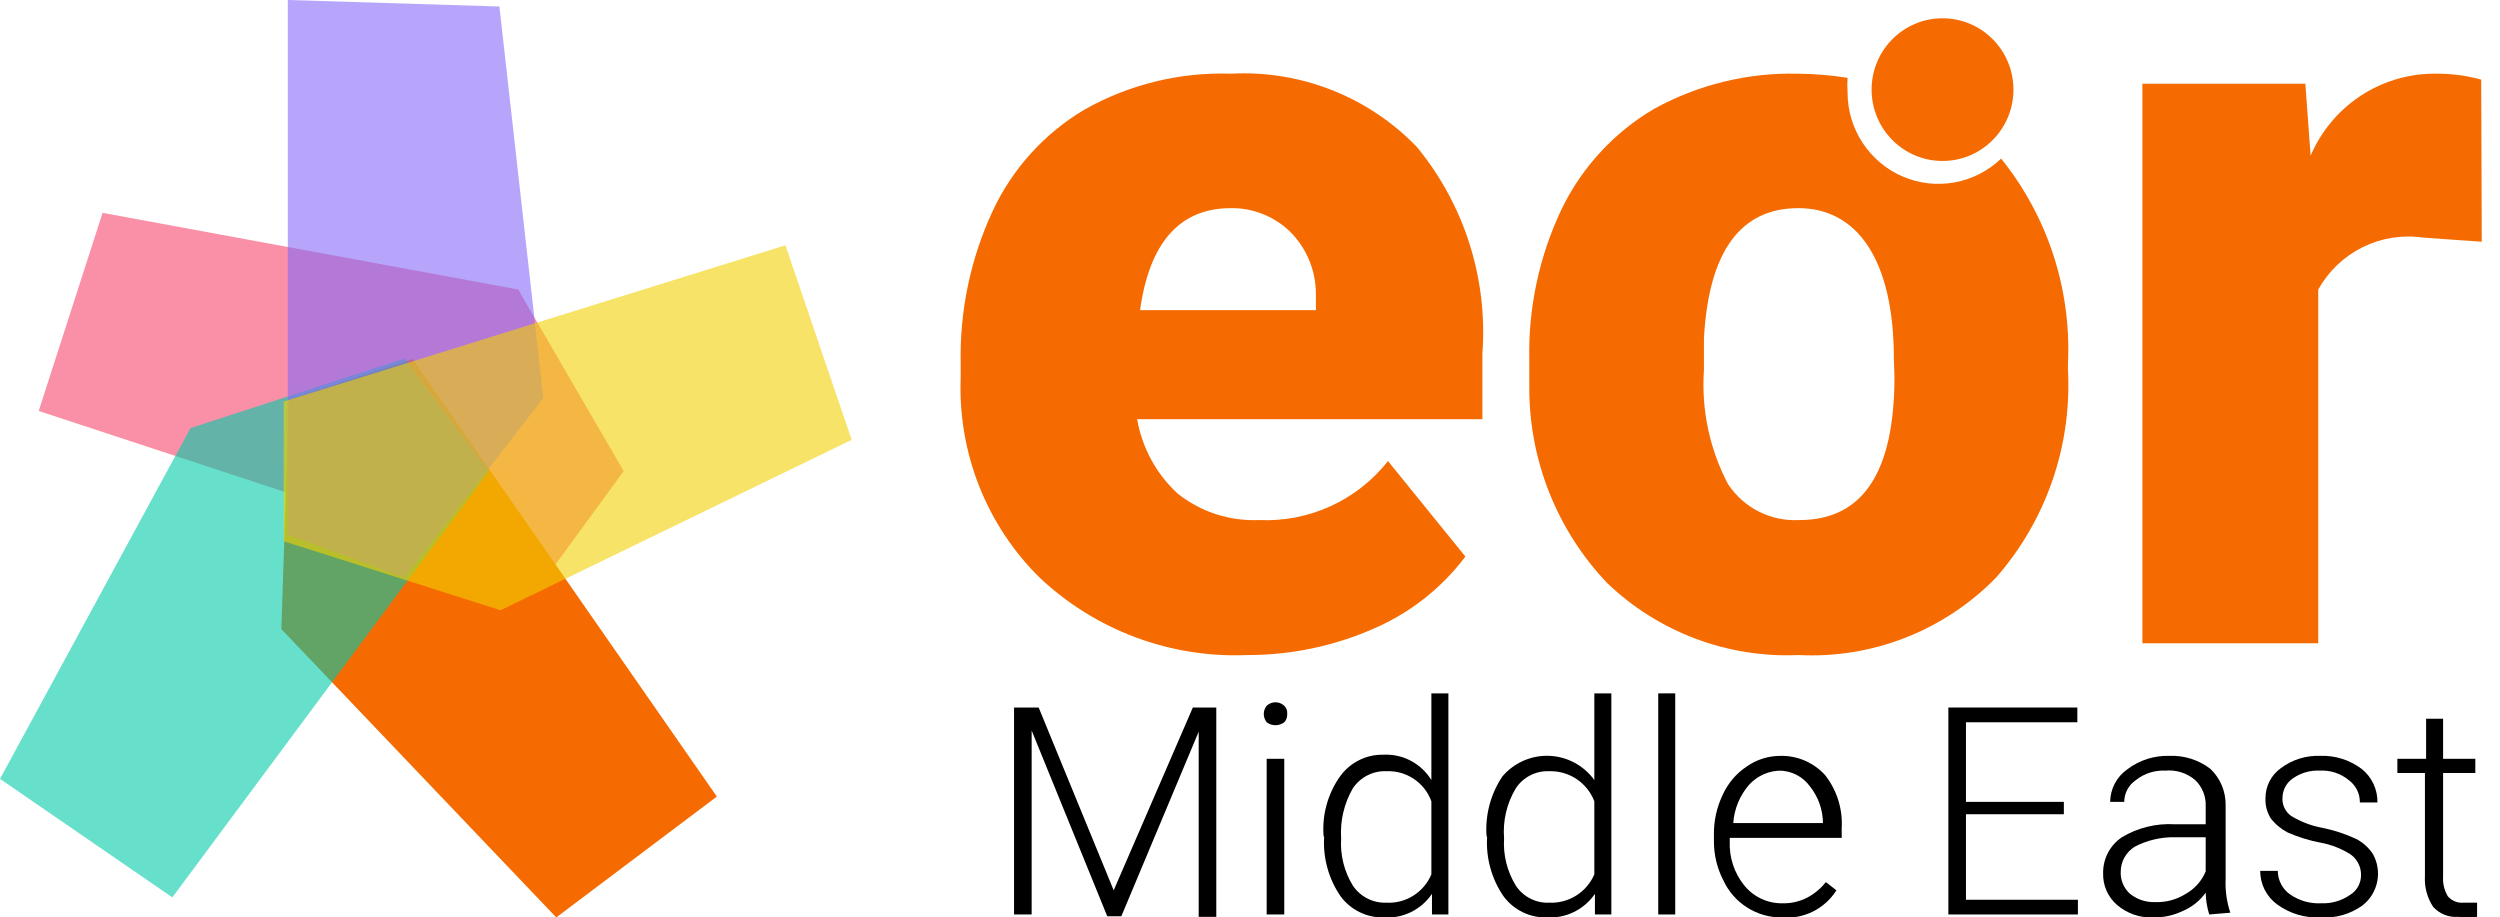 <svg xmlns="http://www.w3.org/2000/svg" width="109" height="40" viewBox="0 0 109 40" fill="none"><g id="Logo" clip-path="url(#clip0_193_261)"><g id="Layer 2"><g id="Layer 3"><path id="Vector" opacity="0.6" d="M4.472 9.28L22.592 12.622L27.192 20.54L23.793 25.193L1.687 17.918L4.472 9.28Z" fill="#F7466C"></path><path id="Vector_2" d="M12.599 17.429L17.991 15.655L31.255 34.73L24.253 40L12.267 27.429L12.599 17.429Z" fill="#F56B01"></path><path id="Vector_3" opacity="0.6" d="M8.306 18.663L17.634 15.63L21.314 20.54L7.514 39.126L0 33.959L8.306 18.663Z" fill="#01CAA9"></path><path id="Vector_4" d="M54.383 28.56C52.729 28.631 51.077 28.37 49.523 27.792C47.97 27.214 46.547 26.33 45.337 25.193C44.188 24.063 43.288 22.704 42.694 21.203C42.1 19.702 41.825 18.093 41.886 16.478V15.835C41.84 13.556 42.312 11.296 43.267 9.229C44.126 7.372 45.525 5.822 47.279 4.781C49.226 3.681 51.436 3.139 53.668 3.213C55.166 3.132 56.665 3.374 58.062 3.924C59.459 4.474 60.724 5.318 61.769 6.401C63.849 8.922 64.875 12.157 64.632 15.424V18.278H49.579C49.795 19.523 50.415 20.662 51.342 21.517C52.349 22.32 53.611 22.73 54.895 22.674C55.967 22.724 57.036 22.517 58.014 22.07C58.992 21.623 59.85 20.949 60.517 20.103L63.891 24.267C62.854 25.642 61.48 26.723 59.904 27.404C58.163 28.17 56.283 28.564 54.383 28.56ZM53.668 9.075C51.444 9.075 50.116 10.566 49.707 13.522H57.374V12.854C57.378 12.337 57.279 11.824 57.081 11.347C56.883 10.87 56.592 10.438 56.224 10.077C55.533 9.422 54.617 9.062 53.668 9.075Z" fill="#F56B01"></path><path id="Vector_5" d="M108.205 10.54L105.65 10.36C104.749 10.227 103.83 10.372 103.013 10.776C102.196 11.18 101.521 11.824 101.075 12.622V28.046H93.408V3.65H100.513L100.743 6.787C101.193 5.735 101.938 4.837 102.886 4.202C103.834 3.568 104.945 3.225 106.084 3.213C106.791 3.197 107.497 3.284 108.18 3.47L108.205 10.54Z" fill="#F56B01"></path><path id="Vector_6" d="M45.286 30.848L48.557 38.818L52.008 30.848H53.03V39.974H52.263V35.99V31.902L48.89 39.949H48.276L44.98 31.851V35.887V39.871H44.213V30.848H45.286Z" fill="black"></path><path id="Vector_7" d="M55.1 31.131C55.099 31 55.145 30.873 55.227 30.771C55.331 30.674 55.468 30.619 55.611 30.619C55.753 30.619 55.89 30.674 55.994 30.771C56.041 30.817 56.077 30.874 56.099 30.936C56.121 30.999 56.129 31.065 56.122 31.131C56.126 31.197 56.116 31.262 56.094 31.324C56.072 31.386 56.038 31.443 55.994 31.491C55.883 31.574 55.749 31.619 55.611 31.619C55.472 31.619 55.338 31.574 55.227 31.491C55.148 31.388 55.103 31.262 55.1 31.131ZM55.994 39.871H55.227V33.085H55.994V39.871Z" fill="black"></path><path id="Vector_8" d="M57.706 36.427C57.642 35.512 57.895 34.604 58.422 33.856C58.637 33.555 58.921 33.312 59.251 33.146C59.58 32.98 59.945 32.898 60.313 32.905C60.729 32.884 61.142 32.975 61.511 33.169C61.88 33.364 62.19 33.654 62.408 34.01V30.231H63.15V39.871H62.434V38.972C62.204 39.312 61.889 39.585 61.522 39.766C61.154 39.946 60.746 40.027 60.339 40C59.972 40.01 59.609 39.931 59.28 39.77C58.951 39.609 58.665 39.37 58.447 39.075C57.931 38.322 57.679 37.417 57.732 36.504L57.706 36.427ZM58.473 36.555C58.428 37.278 58.606 37.996 58.984 38.612C59.144 38.85 59.362 39.044 59.617 39.174C59.871 39.304 60.155 39.367 60.441 39.357C60.855 39.38 61.266 39.274 61.618 39.053C61.97 38.832 62.246 38.508 62.408 38.123V34.936C62.263 34.539 61.998 34.199 61.649 33.964C61.3 33.728 60.886 33.609 60.466 33.625C60.176 33.61 59.888 33.671 59.628 33.802C59.368 33.932 59.146 34.128 58.984 34.37C58.602 35.031 58.424 35.792 58.473 36.555Z" fill="black"></path><path id="Vector_9" d="M64.811 36.427C64.753 35.517 64.996 34.613 65.501 33.856C65.752 33.56 66.066 33.325 66.42 33.169C66.774 33.013 67.158 32.939 67.544 32.954C67.931 32.969 68.309 33.072 68.65 33.255C68.991 33.438 69.286 33.696 69.513 34.01V30.231H70.255V39.871H69.539V38.972C69.307 39.31 68.992 39.582 68.625 39.762C68.258 39.942 67.851 40.024 67.443 40C67.077 40.01 66.714 39.931 66.385 39.77C66.056 39.609 65.77 39.37 65.552 39.075C65.036 38.322 64.784 37.417 64.837 36.504L64.811 36.427ZM65.578 36.555C65.532 37.278 65.711 37.996 66.089 38.612C66.247 38.852 66.465 39.047 66.72 39.177C66.975 39.308 67.26 39.37 67.546 39.357C67.959 39.376 68.369 39.269 68.72 39.048C69.072 38.828 69.348 38.505 69.513 38.123V34.936C69.36 34.539 69.089 34.2 68.737 33.966C68.384 33.731 67.968 33.612 67.546 33.625C67.26 33.612 66.975 33.674 66.72 33.805C66.465 33.935 66.247 34.13 66.089 34.37C65.695 35.026 65.516 35.791 65.578 36.555Z" fill="black"></path><path id="Vector_10" d="M73.04 39.871H72.299V30.231H73.04V39.871Z" fill="black"></path><path id="Vector_11" d="M77.692 40C77.156 40.006 76.63 39.856 76.177 39.569C75.723 39.282 75.362 38.869 75.136 38.38C74.866 37.856 74.726 37.274 74.727 36.684V36.401C74.718 35.796 74.849 35.198 75.11 34.653C75.337 34.151 75.7 33.723 76.158 33.419C76.593 33.114 77.111 32.952 77.641 32.956C78.006 32.95 78.368 33.022 78.703 33.169C79.038 33.315 79.338 33.532 79.583 33.805C80.094 34.462 80.349 35.285 80.298 36.118V36.53H75.417V36.684C75.388 37.384 75.615 38.07 76.056 38.612C76.257 38.858 76.511 39.056 76.799 39.189C77.086 39.323 77.4 39.389 77.717 39.383C78.08 39.392 78.439 39.313 78.765 39.152C79.092 38.984 79.38 38.747 79.608 38.458L80.068 38.818C79.818 39.214 79.463 39.535 79.044 39.743C78.625 39.952 78.157 40.04 77.692 40ZM77.692 33.599C77.423 33.594 77.157 33.646 76.91 33.752C76.663 33.859 76.442 34.017 76.26 34.216C75.855 34.682 75.612 35.269 75.57 35.887H79.481C79.477 35.307 79.279 34.745 78.918 34.293C78.764 34.077 78.56 33.902 78.325 33.781C78.089 33.66 77.828 33.598 77.564 33.599H77.692Z" fill="black"></path><path id="Vector_12" d="M89.984 35.501H85.716V39.229H90.597V39.871H84.949V30.848H90.572V31.491H85.716V34.961H89.984V35.501Z" fill="black"></path><path id="Vector_13" d="M96.322 39.871C96.227 39.563 96.175 39.243 96.168 38.92C95.915 39.273 95.571 39.549 95.172 39.717C94.766 39.913 94.319 40.01 93.868 40C93.3 40.023 92.744 39.83 92.309 39.46C92.11 39.29 91.951 39.077 91.845 38.837C91.739 38.596 91.688 38.335 91.696 38.072C91.691 37.763 91.764 37.457 91.906 37.183C92.049 36.909 92.258 36.676 92.514 36.504C93.207 36.088 94.008 35.891 94.814 35.938H96.168V35.167C96.179 34.952 96.144 34.738 96.064 34.538C95.985 34.338 95.864 34.158 95.709 34.01C95.529 33.858 95.322 33.743 95.098 33.672C94.874 33.602 94.639 33.577 94.405 33.599C93.944 33.577 93.49 33.723 93.127 34.01C92.972 34.115 92.844 34.256 92.754 34.422C92.665 34.588 92.618 34.773 92.616 34.961H92.003C92.006 34.684 92.074 34.41 92.203 34.164C92.332 33.918 92.518 33.707 92.744 33.548C93.272 33.144 93.921 32.935 94.584 32.956C95.228 32.929 95.861 33.129 96.373 33.522C96.588 33.726 96.758 33.974 96.873 34.248C96.987 34.523 97.043 34.818 97.037 35.116V38.329C97.015 38.826 97.085 39.323 97.242 39.794L96.322 39.871ZM93.971 39.332C94.439 39.348 94.902 39.222 95.3 38.972C95.69 38.753 95.996 38.409 96.168 37.995V36.504H94.84C94.227 36.49 93.62 36.632 93.076 36.915C92.888 37.031 92.732 37.193 92.625 37.387C92.517 37.58 92.462 37.799 92.463 38.021C92.457 38.2 92.49 38.378 92.561 38.542C92.632 38.707 92.738 38.854 92.872 38.972C93.183 39.22 93.573 39.348 93.971 39.332Z" fill="black"></path><path id="Vector_14" d="M102.941 38.149C102.943 37.973 102.902 37.798 102.822 37.642C102.742 37.485 102.625 37.35 102.481 37.249C102.075 36.993 101.624 36.818 101.152 36.735C100.668 36.642 100.197 36.496 99.746 36.298C99.458 36.148 99.205 35.938 99.005 35.681C98.842 35.42 98.761 35.115 98.775 34.807C98.773 34.551 98.832 34.298 98.948 34.07C99.063 33.842 99.232 33.645 99.439 33.496C99.932 33.124 100.536 32.933 101.152 32.956C101.803 32.929 102.444 33.129 102.966 33.522C103.186 33.696 103.362 33.919 103.482 34.173C103.602 34.427 103.661 34.706 103.656 34.987H102.89C102.893 34.797 102.85 34.609 102.766 34.439C102.681 34.269 102.557 34.122 102.404 34.01C102.051 33.722 101.605 33.576 101.152 33.599C100.734 33.577 100.32 33.694 99.976 33.933C99.836 34.026 99.721 34.152 99.641 34.3C99.561 34.447 99.518 34.613 99.516 34.782C99.506 34.936 99.536 35.091 99.604 35.231C99.671 35.37 99.773 35.49 99.899 35.578C100.316 35.831 100.775 36.005 101.254 36.093C101.765 36.197 102.263 36.36 102.736 36.581C103.024 36.732 103.27 36.953 103.452 37.224C103.662 37.593 103.731 38.026 103.646 38.442C103.561 38.858 103.329 39.23 102.992 39.486C102.471 39.856 101.84 40.038 101.203 40C100.518 40.038 99.842 39.838 99.286 39.434C99.056 39.267 98.868 39.047 98.739 38.792C98.611 38.537 98.544 38.255 98.545 37.969H99.312C99.312 38.171 99.362 38.37 99.455 38.549C99.549 38.728 99.683 38.882 99.848 38.997C100.246 39.272 100.721 39.407 101.203 39.383C101.648 39.402 102.087 39.276 102.455 39.023C102.605 38.933 102.729 38.805 102.814 38.651C102.899 38.498 102.943 38.325 102.941 38.149Z" fill="black"></path><path id="Vector_15" d="M106.519 31.337V33.085H107.924V33.702H106.519V38.226C106.5 38.523 106.571 38.819 106.723 39.075C106.808 39.173 106.914 39.25 107.034 39.3C107.154 39.349 107.284 39.368 107.413 39.357H108.001V39.974C107.731 40.022 107.454 40.022 107.183 39.974C106.979 39.992 106.773 39.961 106.583 39.885C106.392 39.81 106.222 39.69 106.084 39.537C105.824 39.142 105.699 38.673 105.727 38.2V33.702H104.525V33.085H105.778V31.337H106.519Z" fill="black"></path><path id="Vector_16" opacity="0.6" d="M12.548 0.283V23.316L17.634 25.193L23.69 17.352L21.774 0.283L12.548 0" fill="#866AF7"></path><path id="Vector_17" opacity="0.6" d="M12.369 17.506L34.245 10.694L37.133 19.177L21.825 26.607L12.369 23.599V17.506Z" fill="#F2D002"></path><path id="Vector_18" d="M87.249 6.915C86.689 7.453 85.983 7.814 85.22 7.953C84.457 8.092 83.671 8.003 82.958 7.696C82.245 7.39 81.637 6.879 81.21 6.229C80.782 5.578 80.554 4.816 80.554 4.036C80.54 3.822 80.54 3.607 80.554 3.393C79.835 3.279 79.109 3.219 78.381 3.213C76.207 3.162 74.057 3.685 72.146 4.73C70.387 5.756 68.972 7.287 68.082 9.126C67.115 11.163 66.633 13.399 66.677 15.655V16.941C66.682 20.103 67.9 23.142 70.076 25.424C71.183 26.483 72.492 27.307 73.924 27.846C75.355 28.384 76.88 28.628 78.407 28.56C79.998 28.643 81.588 28.386 83.072 27.805C84.556 27.225 85.902 26.334 87.019 25.193C89.211 22.7 90.34 19.441 90.163 16.118V15.861C90.319 12.62 89.281 9.435 87.249 6.915ZM82.598 16.427C82.598 20.591 81.218 22.674 78.458 22.674C77.847 22.709 77.238 22.583 76.691 22.308C76.144 22.032 75.678 21.618 75.34 21.105C74.535 19.574 74.172 17.846 74.292 16.118V14.756C74.497 10.977 75.877 9.075 78.407 9.075C80.937 9.075 82.573 11.26 82.573 15.655L82.598 16.427Z" fill="#F56B01"></path><path id="Vector_19" d="M84.694 7.018C86.402 7.018 87.786 5.625 87.786 3.907C87.786 2.19 86.402 0.797 84.694 0.797C82.986 0.797 81.602 2.19 81.602 3.907C81.602 5.625 82.986 7.018 84.694 7.018Z" fill="#F56B01"></path></g></g></g><defs><clipPath id="clip0_193_261"><rect width="108.333" height="40" fill="white"></rect></clipPath></defs></svg>